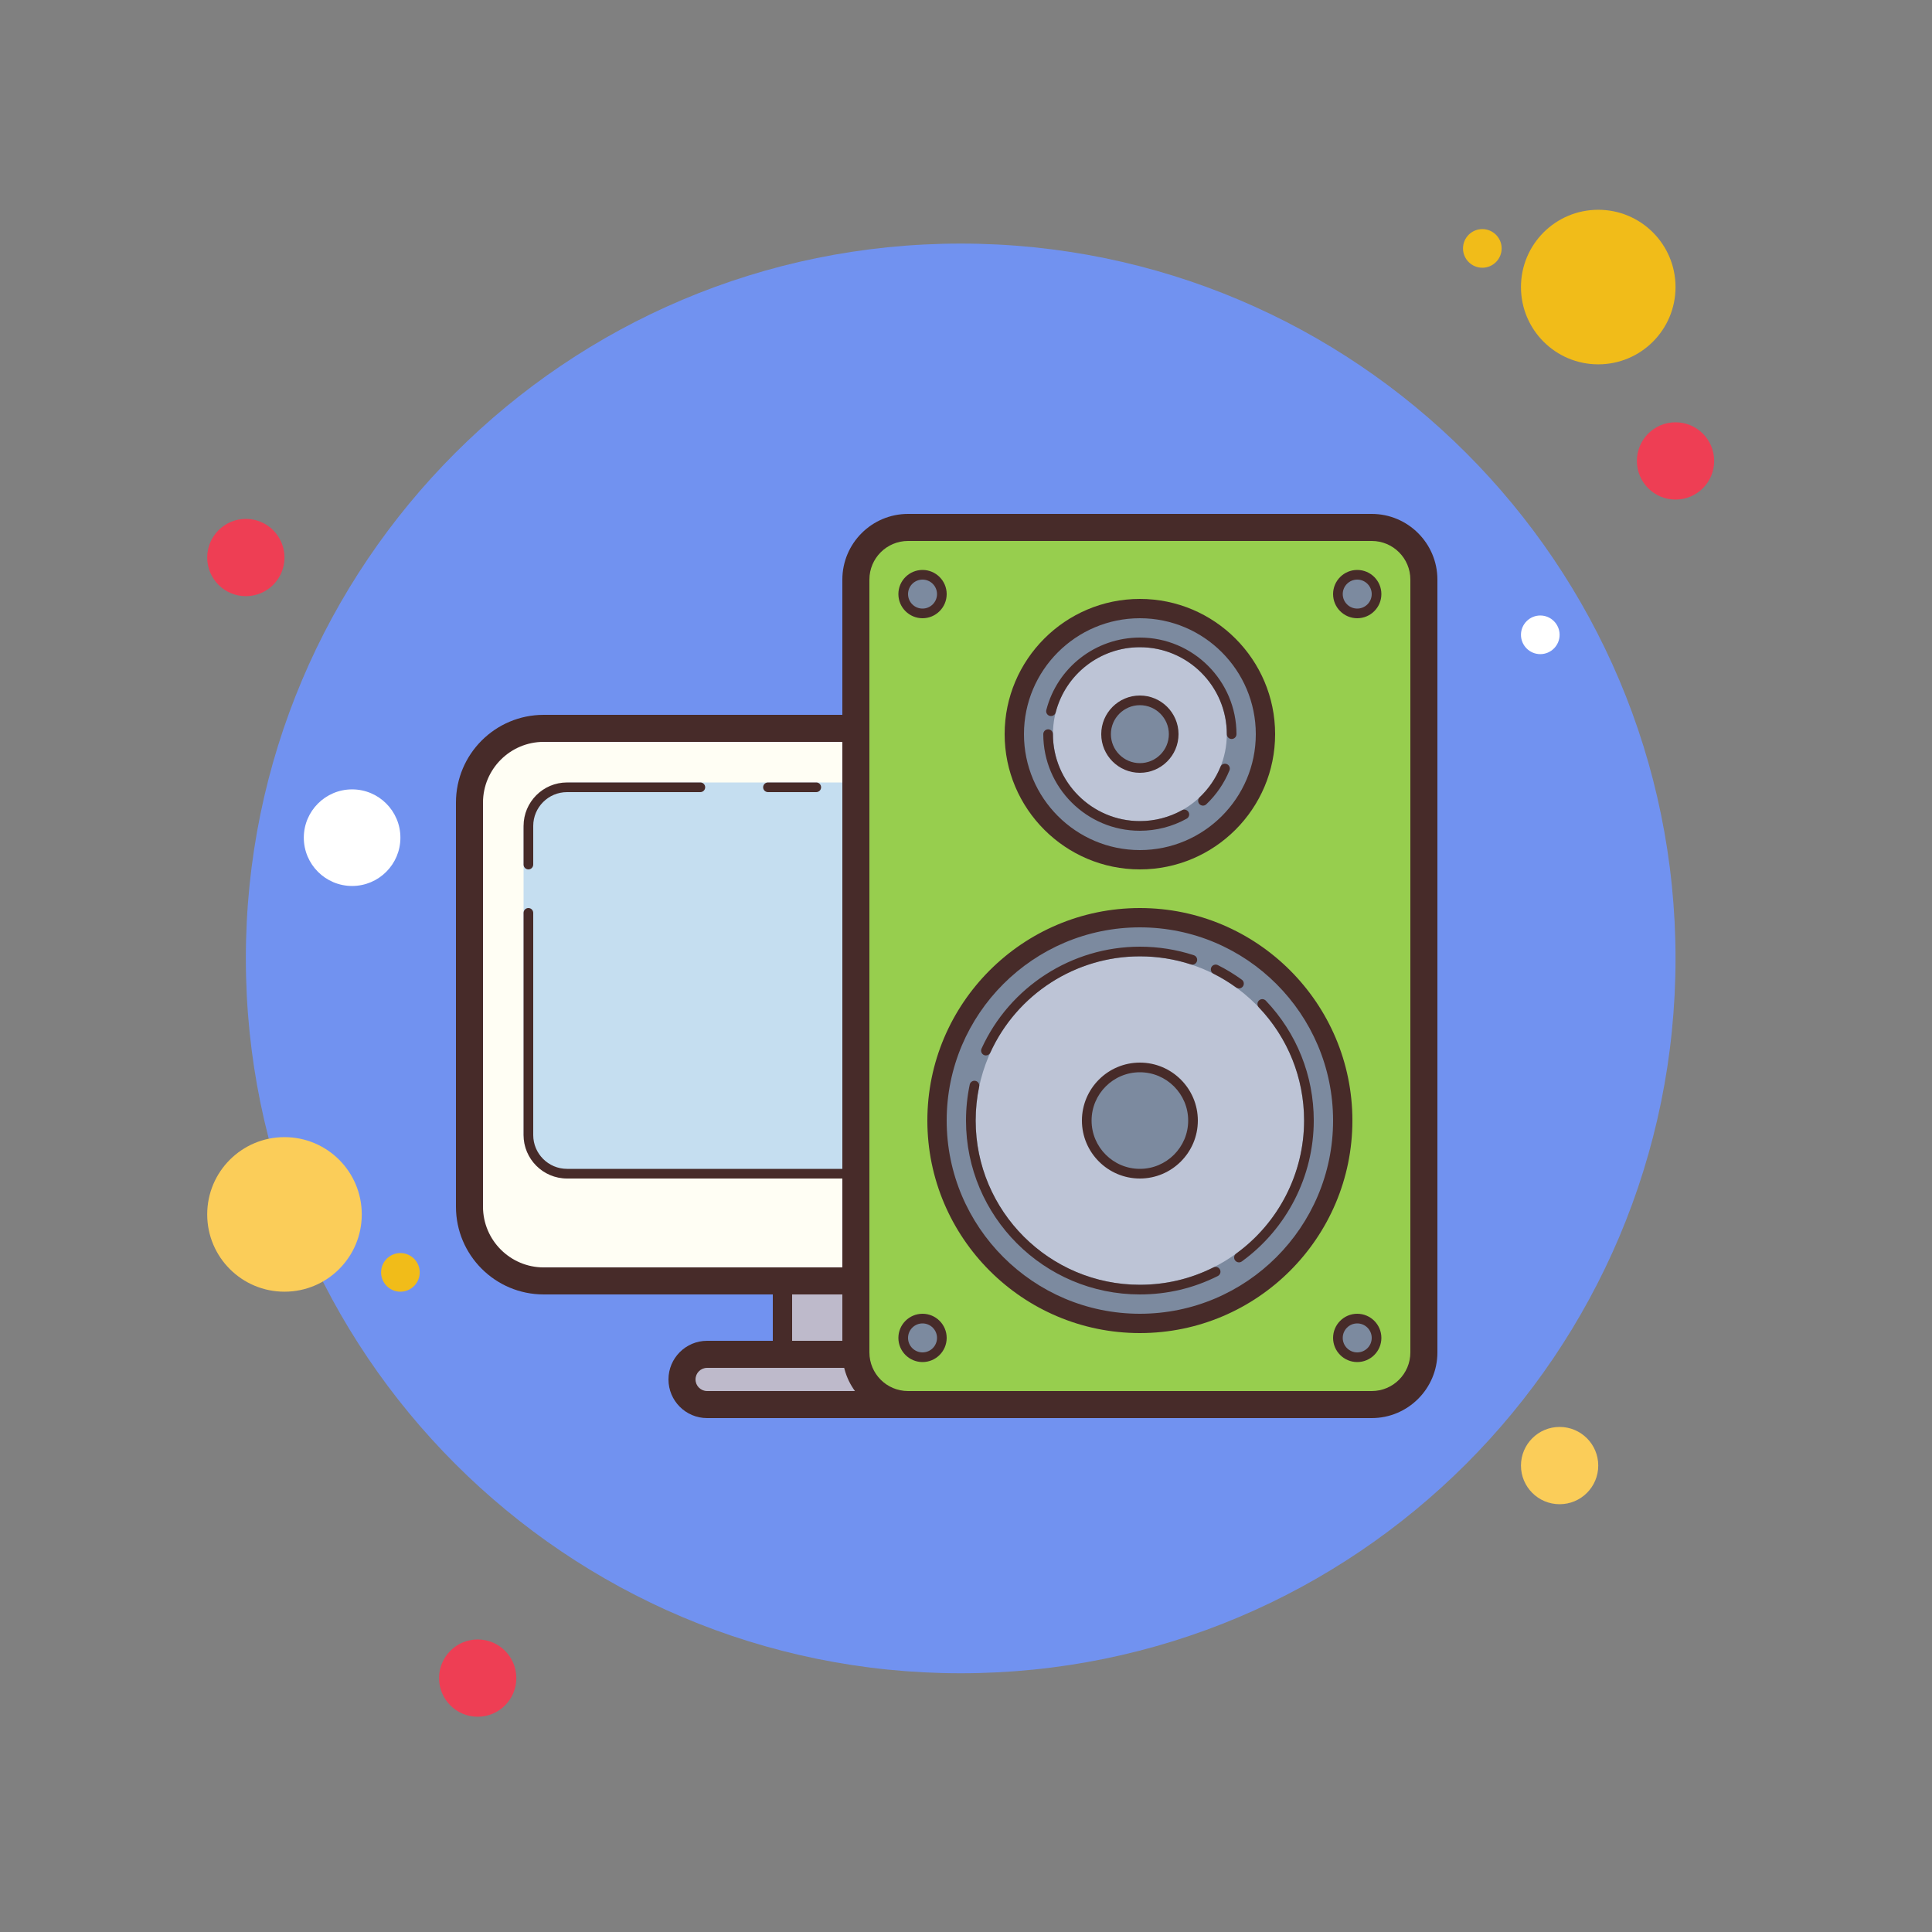 <svg xmlns="http://www.w3.org/2000/svg" xmlns:xlink="http://www.w3.org/1999/xlink" viewBox="0,0,256,256" width="200px" height="200px" fill-rule="nonzero"><rect x="0" y="0" width="256" height="256" fill="#808080" stroke="none"/><g fill="none" fill-rule="nonzero" stroke="none" stroke-width="1" stroke-linecap="butt" stroke-linejoin="miter" stroke-miterlimit="10" stroke-dasharray="" stroke-dashoffset="0" font-family="none" font-weight="none" font-size="none" text-anchor="none" style="mix-blend-mode: normal"><g transform="scale(2.56,2.56)"><path d="M12.725,26.858c-1.105,0 -2,0.895 -2,2c0,1.105 0.895,2 2,2c1.105,0 2,-0.895 2,-2c0,-1.105 -0.895,-2 -2,-2z" fill="#ee3e54"></path><path d="M76.725,11.858c-0.551,0 -1,0.449 -1,1c0,0.551 0.449,1 1,1c0.551,0 1,-0.449 1,-1c0,-0.551 -0.449,-1 -1,-1z" fill="#f1bc19"></path><path d="M49.725,12.608c-20.434,0 -37,16.566 -37,37c0,20.434 16.566,37 37,37c20.434,0 37,-16.566 37,-37c0,-20.434 -16.566,-37 -37,-37z" fill="#7192f0"></path><path d="M82.725,10.858c-2.211,0 -4,1.789 -4,4c0,2.211 1.789,4 4,4c2.211,0 4,-1.789 4,-4c0,-2.211 -1.789,-4 -4,-4z" fill="#f1bc19"></path><path d="M86.725,21.858c-1.105,0 -2,0.895 -2,2c0,1.105 0.895,2 2,2c1.105,0 2,-0.895 2,-2c0,-1.105 -0.895,-2 -2,-2z" fill="#ee3e54"></path><path d="M80.725,73.858c-1.105,0 -2,0.895 -2,2c0,1.105 0.895,2 2,2c1.105,0 2,-0.895 2,-2c0,-1.105 -0.895,-2 -2,-2zM14.725,58.858c-2.211,0 -4,1.789 -4,4c0,2.211 1.789,4 4,4c2.211,0 4,-1.789 4,-4c0,-2.211 -1.789,-4 -4,-4z" fill="#fbcd59"></path><path d="M24.725,84.858c-1.105,0 -2,0.895 -2,2c0,1.105 0.895,2 2,2c1.105,0 2,-0.895 2,-2c0,-1.105 -0.895,-2 -2,-2z" fill="#ee3e54"></path><path d="M18.225,40.858c-1.379,0 -2.5,1.121 -2.5,2.5c0,1.379 1.121,2.5 2.5,2.5c1.379,0 2.5,-1.121 2.5,-2.5c0,-1.379 -1.121,-2.5 -2.5,-2.5z" fill="#ffffff"></path><path d="M20.725,64.858c-0.551,0 -1,0.449 -1,1c0,0.551 0.449,1 1,1c0.551,0 1,-0.449 1,-1c0,-0.551 -0.449,-1 -1,-1z" fill="#f1bc19"></path><path d="M79.725,31.858c-0.551,0 -1,0.449 -1,1c0,0.551 0.449,1 1,1c0.551,0 1,-0.449 1,-1c0,-0.551 -0.449,-1 -1,-1z" fill="#ffffff"></path><g><path d="M44.5,29.5v41c0,1.105 0.895,2 2,2h25c1.105,0 2,-0.895 2,-2v-41c0,-1.105 -0.895,-2 -2,-2h-25c-1.105,0 -2,0.895 -2,2z" fill="#97ce4e"></path><path d="M44.25,37.7h-16.108c-2.118,0 -3.842,1.724 -3.842,3.843v20.914c0,2.119 1.723,3.843 3.842,3.843h16.108z" fill="#fffef4"></path><rect x="40.5" y="66.25" width="3.75" height="3.75" fill="#bebacb"></rect><path d="M44.5,60.75h-15.4c-1.105,0 -2,-0.895 -2,-2v-15.75c0,-1.381 1.119,-2.5 2.5,-2.5h14.9z" fill="#c5def0"></path><path d="M44.5,70.7v-0.6h-7.9c-0.717,0 -1.3,0.583 -1.3,1.3c0,0.717 0.583,1.3 1.3,1.3h9.9c-1.105,0 -2,-0.895 -2,-2z" fill="#bebacb"></path><circle cx="59" cy="58" r="10.5" fill="#7c8a9f"></circle><circle cx="59" cy="38" r="6.5" fill="#7c8a9f"></circle><circle cx="70.25" cy="30.75" r="1" fill="#7c8a9f"></circle><circle cx="70.25" cy="69.25" r="1" fill="#7c8a9f"></circle><circle cx="47.75" cy="69.25" r="1" fill="#7c8a9f"></circle><circle cx="47.75" cy="30.75" r="1" fill="#7c8a9f"></circle><circle cx="59" cy="58" r="8.5" fill="#bdc4d6"></circle><circle cx="59" cy="38" r="4.5" fill="#bdc4d6"></circle><circle cx="59" cy="58" r="2.75" fill="#7c8a9f"></circle><circle cx="59" cy="38" r="1.75" fill="#7c8a9f"></circle><g fill="#472b29"><path d="M71,28c1.105,0 2,0.895 2,2v40c0,1.105 -0.895,2 -2,2h-24c-1.105,0 -2,-0.895 -2,-2v-40c0,-1.105 0.895,-2 2,-2h24M71,26.6h-24c-1.875,0 -3.4,1.525 -3.4,3.4v40c0,1.875 1.525,3.4 3.4,3.4h24c1.875,0 3.4,-1.525 3.4,-3.4v-40c0,-1.875 -1.525,-3.4 -3.4,-3.4z"></path><path d="M59,69c-6.065,0 -11,-4.935 -11,-11c0,-6.065 4.935,-11 11,-11c6.065,0 11,4.935 11,11c0,6.065 -4.935,11 -11,11zM59,48c-5.514,0 -10,4.486 -10,10c0,5.514 4.486,10 10,10c5.514,0 10,-4.486 10,-10c0,-5.514 -4.486,-10 -10,-10z"></path><path d="M64.129,51.16c-0.051,0 -0.103,-0.016 -0.146,-0.048c-0.373,-0.27 -0.767,-0.509 -1.172,-0.712c-0.124,-0.062 -0.173,-0.212 -0.112,-0.336c0.063,-0.122 0.214,-0.171 0.335,-0.111c0.429,0.215 0.847,0.469 1.242,0.755c0.112,0.081 0.137,0.237 0.056,0.349c-0.049,0.067 -0.125,0.103 -0.203,0.103z"></path><path d="M51.032,54.629c-0.035,0 -0.07,-0.007 -0.104,-0.022c-0.126,-0.058 -0.181,-0.205 -0.124,-0.331c1.459,-3.206 4.676,-5.276 8.196,-5.276c0.956,0 1.896,0.148 2.793,0.442c0.131,0.043 0.203,0.184 0.16,0.314c-0.043,0.131 -0.183,0.204 -0.315,0.16c-0.847,-0.275 -1.735,-0.416 -2.638,-0.416c-3.324,0 -6.363,1.956 -7.741,4.982c-0.042,0.092 -0.133,0.147 -0.227,0.147z"></path><path d="M59,67c-4.962,0 -9,-4.037 -9,-9c0,-0.628 0.065,-1.255 0.193,-1.862c0.029,-0.135 0.162,-0.221 0.296,-0.192c0.135,0.028 0.221,0.16 0.193,0.296c-0.121,0.572 -0.182,1.164 -0.182,1.758c0,4.687 3.813,8.5 8.5,8.5c1.339,0 2.622,-0.303 3.81,-0.9c0.122,-0.061 0.274,-0.012 0.335,0.111c0.062,0.123 0.013,0.273 -0.111,0.336c-1.258,0.633 -2.616,0.953 -4.034,0.953z"></path><path d="M64.129,65.34c-0.077,0 -0.153,-0.036 -0.203,-0.104c-0.081,-0.111 -0.056,-0.268 0.056,-0.349c2.203,-1.596 3.518,-4.17 3.518,-6.887c0,-2.193 -0.833,-4.275 -2.345,-5.861c-0.095,-0.101 -0.091,-0.259 0.009,-0.354c0.1,-0.097 0.258,-0.091 0.354,0.008c1.6,1.68 2.482,3.884 2.482,6.207c0,2.876 -1.392,5.603 -3.724,7.292c-0.044,0.032 -0.095,0.048 -0.147,0.048z"></path><path d="M59,61c-1.654,0 -3,-1.346 -3,-3c0,-1.654 1.346,-3 3,-3c1.654,0 3,1.346 3,3c0,1.654 -1.346,3 -3,3zM59,55.5c-1.378,0 -2.5,1.121 -2.5,2.5c0,1.379 1.122,2.5 2.5,2.5c1.378,0 2.5,-1.121 2.5,-2.5c0,-1.379 -1.122,-2.5 -2.5,-2.5z"></path><path d="M59,45c-3.86,0 -7,-3.141 -7,-7c0,-3.859 3.14,-7 7,-7c3.86,0 7,3.141 7,7c0,3.859 -3.14,7 -7,7zM59,32c-3.309,0 -6,2.691 -6,6c0,3.309 2.691,6 6,6c3.309,0 6,-2.691 6,-6c0,-3.309 -2.691,-6 -6,-6z"></path><path d="M63.75,38.25c-0.138,0 -0.25,-0.112 -0.25,-0.25c0,-2.481 -2.019,-4.5 -4.5,-4.5c-2.055,0 -3.847,1.388 -4.358,3.375c-0.035,0.133 -0.168,0.211 -0.305,0.18c-0.133,-0.034 -0.214,-0.171 -0.18,-0.305c0.569,-2.208 2.56,-3.75 4.843,-3.75c2.757,0 5,2.243 5,5c0,0.138 -0.112,0.25 -0.25,0.25z"></path><path d="M59,43c-2.757,0 -5,-2.243 -5,-5c0,-0.138 0.112,-0.25 0.25,-0.25c0.138,0 0.25,0.112 0.25,0.25c0,2.481 2.019,4.5 4.5,4.5c0.763,0 1.517,-0.194 2.18,-0.563c0.12,-0.067 0.273,-0.022 0.34,0.098c0.067,0.121 0.023,0.272 -0.098,0.34c-0.737,0.409 -1.575,0.625 -2.422,0.625z"></path><path d="M62.266,41.699c-0.066,0 -0.132,-0.026 -0.182,-0.078c-0.095,-0.101 -0.09,-0.259 0.01,-0.354c0.465,-0.44 0.839,-0.986 1.08,-1.58c0.051,-0.128 0.196,-0.19 0.325,-0.138c0.128,0.052 0.19,0.197 0.138,0.325c-0.267,0.659 -0.682,1.267 -1.199,1.756c-0.049,0.047 -0.111,0.069 -0.172,0.069z"></path><path d="M59,40c-1.103,0 -2,-0.897 -2,-2c0,-1.103 0.897,-2 2,-2c1.103,0 2,0.897 2,2c0,1.103 -0.897,2 -2,2zM59,36.5c-0.827,0 -1.5,0.673 -1.5,1.5c0,0.827 0.673,1.5 1.5,1.5c0.827,0 1.5,-0.673 1.5,-1.5c0,-0.827 -0.673,-1.5 -1.5,-1.5z"></path><path d="M70.25,32c-0.689,0 -1.25,-0.561 -1.25,-1.25c0,-0.689 0.561,-1.25 1.25,-1.25c0.689,0 1.25,0.561 1.25,1.25c0,0.689 -0.561,1.25 -1.25,1.25zM70.25,30c-0.414,0 -0.75,0.337 -0.75,0.75c0,0.413 0.336,0.75 0.75,0.75c0.414,0 0.75,-0.337 0.75,-0.75c0,-0.413 -0.336,-0.75 -0.75,-0.75z"></path><path d="M47.75,32c-0.689,0 -1.25,-0.561 -1.25,-1.25c0,-0.689 0.561,-1.25 1.25,-1.25c0.689,0 1.25,0.561 1.25,1.25c0,0.689 -0.561,1.25 -1.25,1.25zM47.75,30c-0.414,0 -0.75,0.337 -0.75,0.75c0,0.413 0.336,0.75 0.75,0.75c0.414,0 0.75,-0.337 0.75,-0.75c0,-0.413 -0.336,-0.75 -0.75,-0.75z"></path><path d="M70.25,70.5c-0.689,0 -1.25,-0.561 -1.25,-1.25c0,-0.689 0.561,-1.25 1.25,-1.25c0.689,0 1.25,0.561 1.25,1.25c0,0.689 -0.561,1.25 -1.25,1.25zM70.25,68.5c-0.414,0 -0.75,0.337 -0.75,0.75c0,0.413 0.336,0.75 0.75,0.75c0.414,0 0.75,-0.337 0.75,-0.75c0,-0.413 -0.336,-0.75 -0.75,-0.75z"></path><path d="M47.75,70.5c-0.689,0 -1.25,-0.561 -1.25,-1.25c0,-0.689 0.561,-1.25 1.25,-1.25c0.689,0 1.25,0.561 1.25,1.25c0,0.689 -0.561,1.25 -1.25,1.25zM47.75,68.5c-0.414,0 -0.75,0.337 -0.75,0.75c0,0.413 0.336,0.75 0.75,0.75c0.414,0 0.75,-0.337 0.75,-0.75c0,-0.413 -0.336,-0.75 -0.75,-0.75z"></path><path d="M44.25,65.601h-16.107c-1.733,0 -3.143,-1.41 -3.143,-3.143v-20.916c0,-1.733 1.41,-3.143 3.143,-3.143h16.107v-1.399h-16.107c-2.509,0 -4.543,2.034 -4.543,4.542v20.915c0,2.509 2.034,4.543 4.543,4.543h16.107z"></path><rect x="40" y="66.25" width="1" height="3.75"></rect><path d="M47.75,72h-11.15c-0.331,0 -0.6,-0.269 -0.6,-0.6c0,-0.331 0.269,-0.6 0.6,-0.6h7.9v-1.4h-7.9c-1.105,0 -2,0.896 -2,2c0,1.104 0.895,2 2,2h11.15z"></path><path d="M42.25,41h-2.5c-0.138,0 -0.25,-0.112 -0.25,-0.25c0,-0.138 0.112,-0.25 0.25,-0.25h2.5c0.138,0 0.25,0.112 0.25,0.25c0,0.138 -0.112,0.25 -0.25,0.25z"></path><path d="M27.35,45c-0.138,0 -0.25,-0.112 -0.25,-0.25v-2c0,-1.24 1.009,-2.25 2.25,-2.25h6.9c0.138,0 0.25,0.112 0.25,0.25c0,0.138 -0.112,0.25 -0.25,0.25h-6.9c-0.965,0 -1.75,0.785 -1.75,1.75v2c0,0.138 -0.112,0.25 -0.25,0.25z"></path><path d="M44.25,61h-14.9c-1.241,0 -2.25,-1.01 -2.25,-2.25v-11.5c0,-0.138 0.112,-0.25 0.25,-0.25c0.138,0 0.25,0.112 0.25,0.25v11.5c0,0.965 0.785,1.75 1.75,1.75h14.9c0.138,0 0.25,0.112 0.25,0.25c0,0.138 -0.112,0.25 -0.25,0.25z"></path></g></g></g></g></svg>